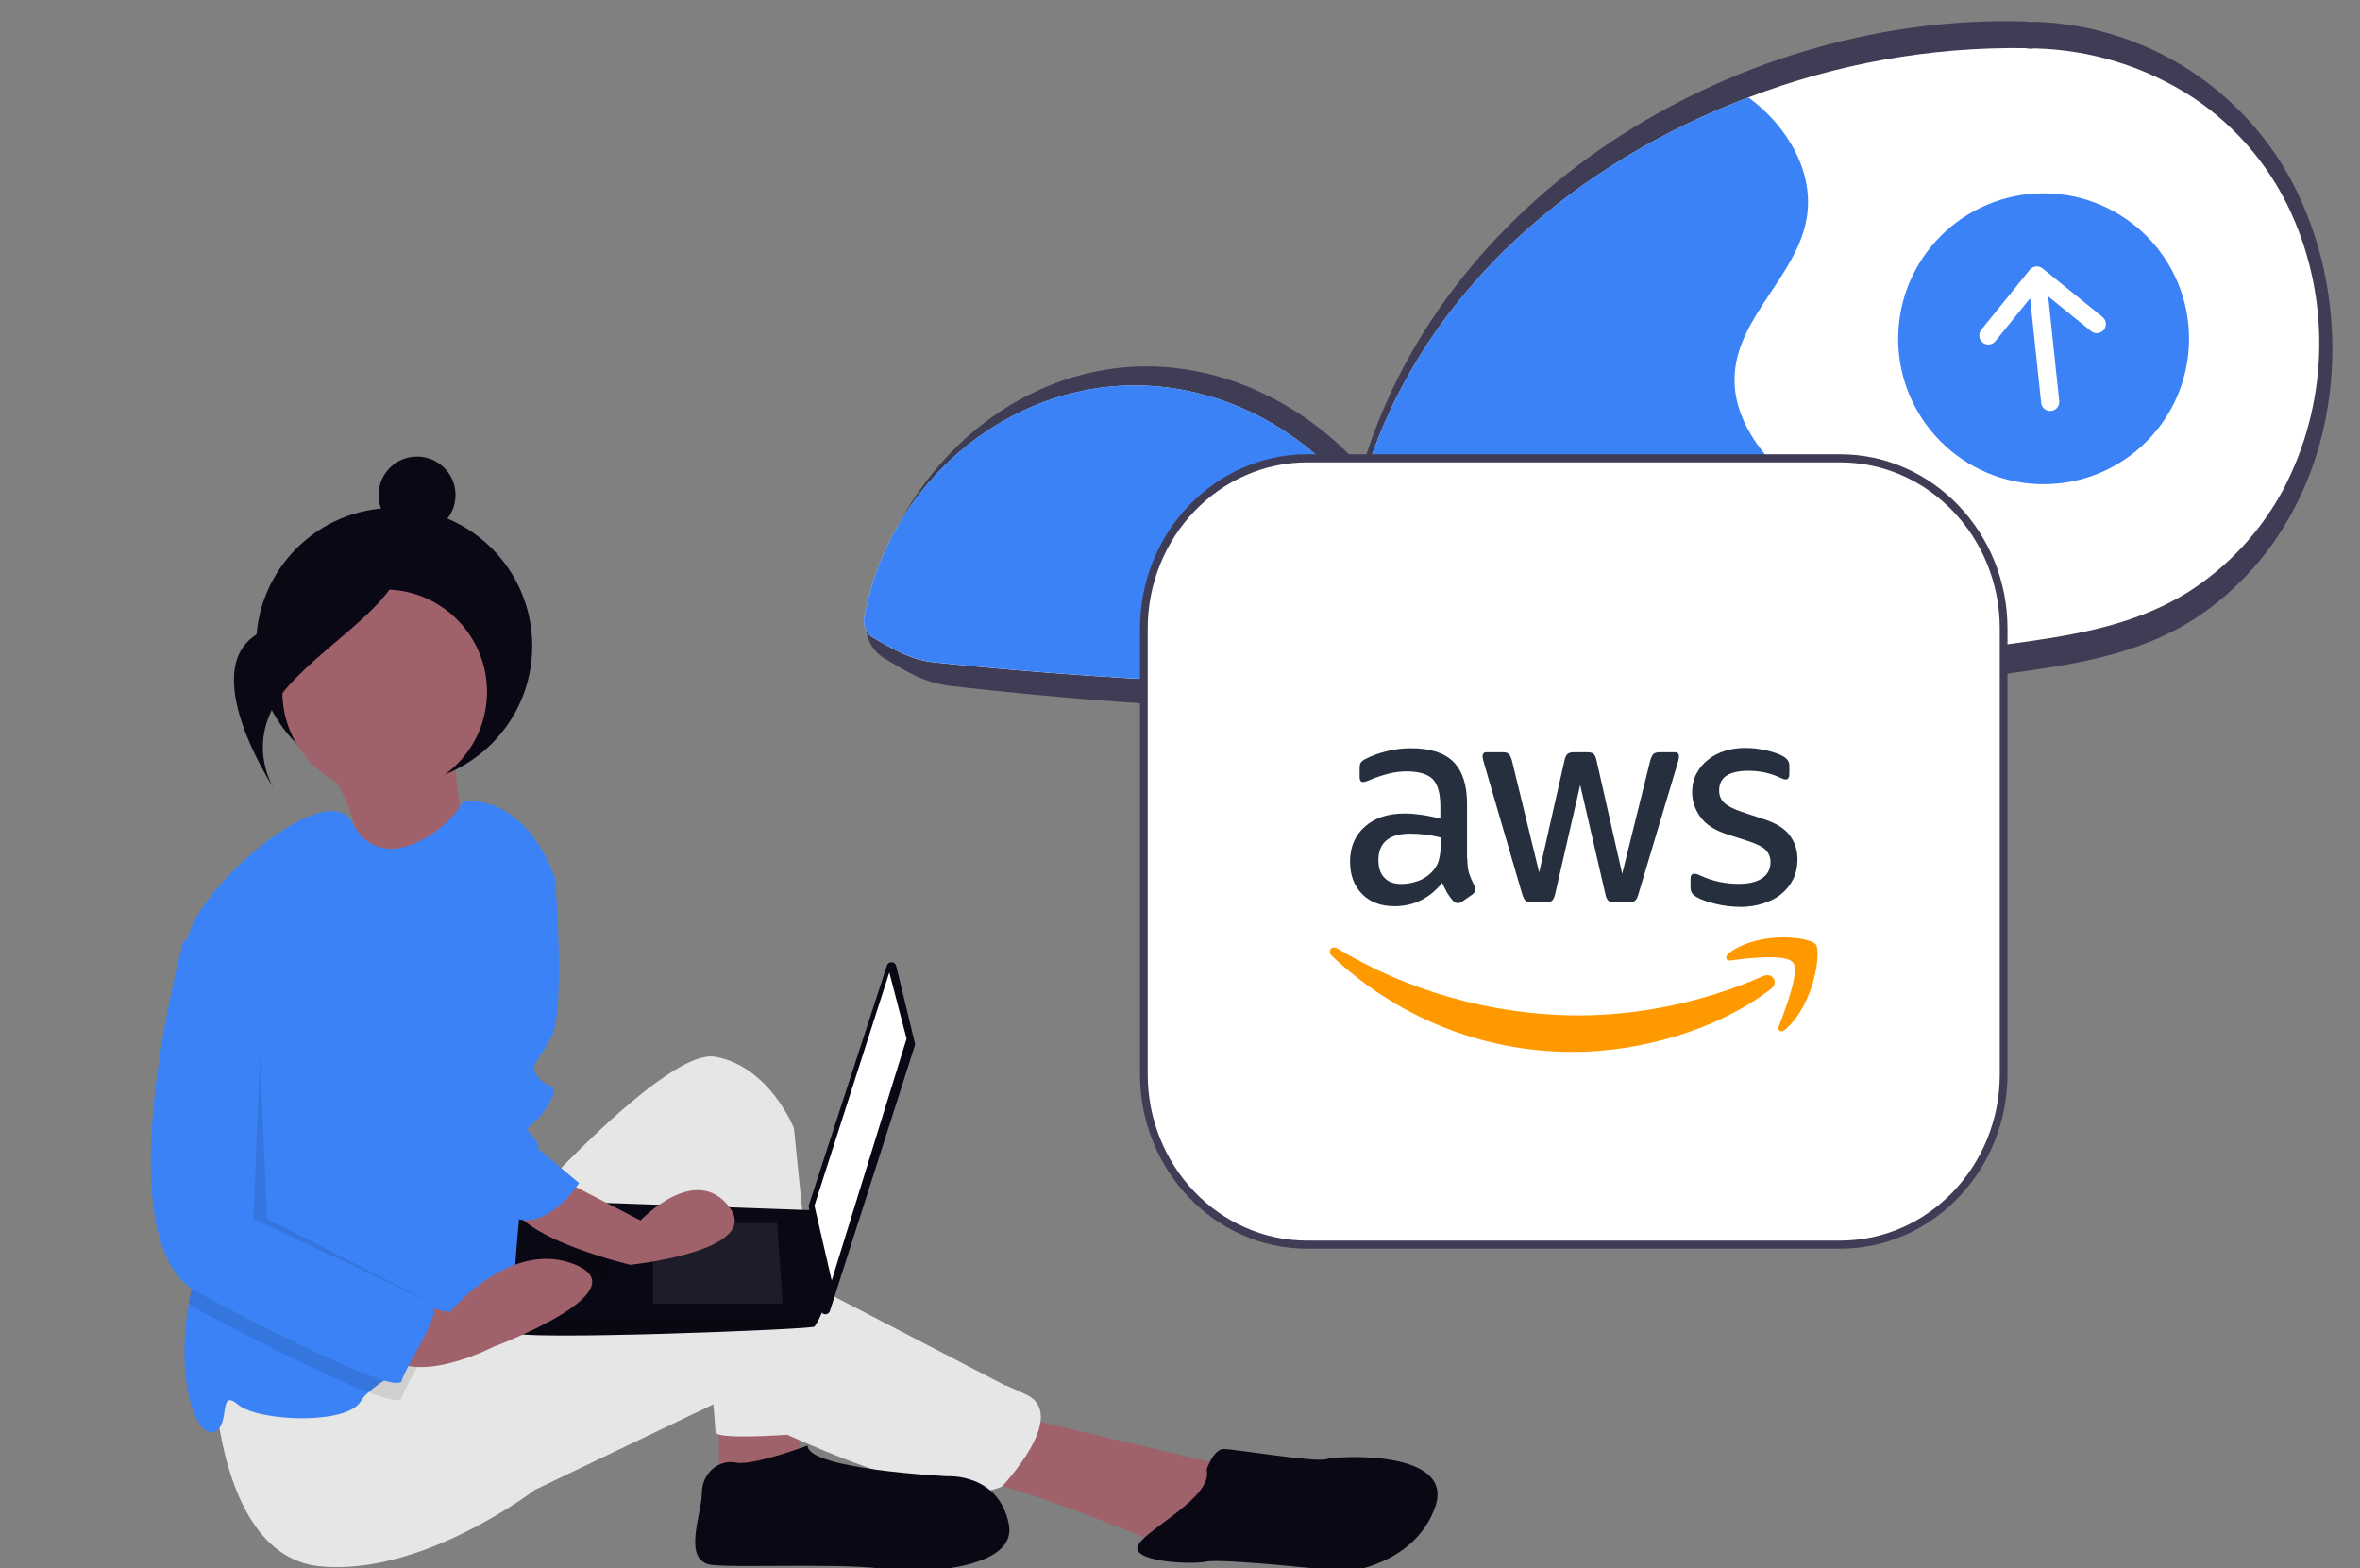 <svg width="790" height="525" viewBox="0 0 790 525" fill="none" xmlns="http://www.w3.org/2000/svg">
<rect x="0" y="0" width="790" height="525" fill="#808080" stroke="none"/>
<g clip-path="url(#clip0_8478_42)">
<path d="M772.181 71.62C757.401 33.76 721.411 8.42 680.791 7.28C680.351 7.26 679.951 7.39 679.511 7.41C678.931 7.29 678.351 7.21 677.761 7.18C585.061 4.4 484.421 61.52 455.951 156.71C434.321 132.42 402.461 118.61 370.481 123.69C329.691 130.17 296.801 165.42 290.071 207.92C289.351 213.14 291.981 218.25 296.641 220.72C304.371 225.36 309.671 228.63 318.701 229.67C335.691 231.62 352.701 233.25 369.741 234.56C402.991 237.12 436.291 238.52 469.641 238.75C537.311 239.24 604.921 234.81 671.951 225.5C694.271 222.4 715.791 219.34 735.211 206.77C749.471 197.27 760.991 184.21 768.641 168.88C783.671 139.63 784.521 102.36 772.191 71.63L772.181 71.62Z" fill="#3F3D56"/>
<path d="M768.311 74.42C761.341 57.44 749.471 42.92 734.211 32.72C718.381 22.36 699.961 16.64 681.051 16.2L679.921 16.32L678.851 16.24C678.501 16.17 678.151 16.13 677.801 16.11C646.191 15.69 614.781 21.3 585.271 32.62C528.511 54.14 477.051 96.33 457.421 157.71L454.631 166.52L448.341 159.76C427.661 137.66 398.961 126.52 370.861 129.49C369.461 129.64 368.071 129.81 366.651 130.04C327.811 136.1 295.971 167.84 289.201 207.26C288.941 210.1 290.511 212.78 293.111 213.94L293.571 214.22C301.001 218.41 305.481 220.96 313.321 221.79C330.391 223.58 347.741 225.06 364.861 226.22C398.061 228.48 432.011 229.66 465.741 229.72C525.391 229.83 584.991 226.33 644.211 219.24C652.891 218.22 661.541 217.11 670.161 215.93C692.361 212.91 713.341 210.01 732.291 198.31C745.841 189.72 756.921 177.75 764.461 163.59C778.851 135.9 780.261 103.27 768.321 74.45L768.311 74.42Z" fill="white"/>
<path d="M644.2 219.21C584.97 226.3 525.37 229.8 465.73 229.69C432.01 229.63 398.05 228.46 364.85 226.19C347.73 225.03 330.39 223.54 313.31 221.76C305.48 220.93 300.99 218.38 293.56 214.19L293.1 213.91C290.5 212.75 288.92 210.06 289.19 207.23C295.96 167.82 327.8 136.07 366.64 130.02C368.06 129.79 369.45 129.61 370.85 129.47C398.95 126.5 427.65 137.64 448.33 159.74L454.62 166.5L457.41 157.69C477.05 96.32 528.5 54.12 585.26 32.61C598.16 42.01 607.47 57.54 604.76 73.14C601.51 92.06 582.17 105.68 580.71 124.82C579.37 142.28 593.32 156.91 607.19 167.57C621.07 178.21 636.94 188.69 642.39 205.3C643.85 209.79 644.46 214.51 644.19 219.22L644.2 219.21Z" fill="#3B82F6"/>
<path d="M684.09 162.08C710.975 162.08 732.77 140.285 732.77 113.4C732.77 86.515 710.975 64.72 684.09 64.72C657.205 64.72 635.41 86.515 635.41 113.4C635.41 140.285 657.205 162.08 684.09 162.08Z" fill="#3B82F6"/>
<path d="M703.81 106.1L683.74 89.86C682.43 88.8 680.52 89 679.46 90.31L663.22 110.38C662.16 111.69 662.37 113.6 663.67 114.66C664.98 115.72 666.89 115.51 667.95 114.21L679.57 99.85L683.27 134.9C683.48 136.57 685 137.75 686.66 137.55C688.29 137.35 689.46 135.9 689.32 134.27L685.62 99.22L699.98 110.84C701.29 111.9 703.2 111.69 704.26 110.39C705.32 109.08 705.11 107.17 703.81 106.11V106.1Z" fill="white"/>
<path d="M108.391 253.99C108.391 253.99 123.131 277.37 117.871 283.7C112.611 290.03 157.361 290.19 157.361 290.19C157.361 290.19 150.641 256.18 152.621 248.35L108.391 253.99Z" fill="#9F616A"/>
<path d="M131.941 262.46C157.467 262.46 178.161 241.767 178.161 216.24C178.161 190.713 157.467 170.02 131.941 170.02C106.414 170.02 85.721 190.713 85.721 216.24C85.721 241.767 106.414 262.46 131.941 262.46Z" fill="#090814"/>
<path d="M240.65 466.77V494.17L268.05 488.46L265.77 469.05L240.65 466.77Z" fill="#9F616A"/>
<path d="M339.211 473.81L414.681 491.7L393.311 518.83C393.311 518.83 341.041 496.84 327.361 495.89C313.691 494.93 339.211 473.82 339.211 473.82V473.81Z" fill="#9F616A"/>
<path d="M164.161 416.53C164.161 416.53 221.241 350.31 239.511 353.74C257.781 357.17 265.771 377.71 265.771 377.71L276.041 479.32C276.041 479.32 239.511 482.74 239.511 479.32C239.511 475.9 232.661 402.83 232.661 402.83C232.661 402.83 179.001 521.56 150.461 442.79L164.161 416.53Z" fill="#E6E6E6"/>
<path d="M71.681 461.06C71.681 461.06 72.821 520.87 107.071 524.3C141.321 527.73 179.001 498.74 179.001 498.74L240.651 469.2C240.651 469.2 313.721 507.87 335.411 497.59C335.411 497.59 358.241 473.62 343.401 466.76C328.561 459.9 342.261 466.76 342.261 466.76L254.351 421.09C254.351 421.09 237.231 416.52 207.541 429.08C177.851 441.64 137.901 447.35 137.901 447.35L71.681 461.05V461.06Z" fill="#E6E6E6"/>
<path d="M128.771 265.83C147.686 265.83 163.021 250.496 163.021 231.58C163.021 212.664 147.686 197.33 128.771 197.33C109.855 197.33 94.52 212.664 94.52 231.58C94.52 250.496 109.855 265.83 128.771 265.83Z" fill="#9F616A"/>
<path d="M177.86 327.48L175.58 375.43C175.58 375.43 176.72 438.22 166.45 442.79C161.25 445.1 150.82 449.73 141.17 454.8C133.93 458.59 127.14 462.61 123.35 466.07C122.34 466.92 121.48 467.93 120.78 469.05C116.21 477.04 86.53 475.9 79.68 470.19C72.83 464.48 77.4 477.04 71.69 479.32C66.16 481.54 58.5 463.43 63.2 436.39C63.35 435.49 63.52 434.57 63.7 433.65C68.94 407.45 60.71 344.69 61.98 320.44C62.05 318.59 62.25 316.74 62.56 314.91C65.98 296.64 109.69 259.47 117.86 275.31C127.93 294.86 151.06 277 155.03 268.11C177.86 266.97 185.86 294.37 185.86 294.37L177.87 327.47L177.86 327.48Z" fill="#3B82F6"/>
<path d="M270.341 483.89C270.341 483.89 252.071 490.74 246.361 489.6C240.651 488.46 234.941 493.02 234.941 499.88C234.941 506.74 228.091 522.71 238.361 523.85C248.631 524.99 290.881 522.71 300.011 526.13C300.011 526.13 341.111 527.27 337.691 510.15C334.271 493.03 317.141 494.17 317.141 494.17C317.141 494.17 270.331 491.89 270.331 483.9L270.341 483.89Z" fill="#090814"/>
<path d="M403.921 491.9C403.921 491.9 406.201 485.05 409.631 485.05C413.061 485.05 440.461 489.62 443.881 488.47C447.301 487.32 487.261 485.05 480.411 504.45C473.561 523.85 450.731 526.14 450.731 526.14C450.731 526.14 409.631 521.57 403.921 522.72C398.211 523.87 377.661 522.72 381.091 517.01C384.521 511.3 406.211 501.02 403.921 491.89V491.9Z" fill="#090814"/>
<path d="M299.99 323.33L306.25 349.17C306.32 349.46 306.31 349.76 306.22 350.04L277.81 438.83C277.54 439.68 276.63 440.15 275.78 439.87C275.18 439.68 274.74 439.15 274.67 438.52L270.74 403.93C270.71 403.7 270.74 403.47 270.81 403.25L296.89 323.21C297.17 322.36 298.08 321.9 298.93 322.18C299.46 322.35 299.86 322.79 299.99 323.33Z" fill="#090814"/>
<path d="M297.691 325.51L303.471 347.68L278.411 428.64L272.631 403.58L297.691 325.51Z" fill="white"/>
<path d="M171.43 445.99C172.39 448.88 271.671 445.03 272.631 444.06C273.471 442.85 274.181 441.56 274.751 440.21C275.661 438.28 276.481 436.36 276.481 436.36L272.62 405.15L174.31 401.66C174.31 401.66 171.851 428.11 171.351 440.21C171.181 442.13 171.2 444.07 171.42 445.99H171.43Z" fill="#090814"/>
<path opacity="0.1" d="M260.1 409.36L262.03 436.35H218.66V409.36H260.1Z" fill="#D6D6E3"/>
<path opacity="0.1" d="M204.201 418.04L204.461 417.99L203.241 429.61H179.141V418.04H204.211H204.201Z" fill="black"/>
<path opacity="0.1" d="M171.43 445.98C172.39 448.87 271.67 445.02 272.63 444.05C273.47 442.84 274.18 441.55 274.75 440.2H171.36C171.19 442.13 171.21 444.06 171.43 445.98Z" fill="black"/>
<path d="M139.601 178.59C146.714 178.59 152.481 172.824 152.481 165.71C152.481 158.597 146.714 152.83 139.601 152.83C132.487 152.83 126.721 158.597 126.721 165.71C126.721 172.824 132.487 178.59 139.601 178.59Z" fill="#090814"/>
<path d="M135.731 179.73C135.731 179.73 122.571 201.62 91.971 209.81C61.371 218 91.721 263.99 91.721 263.99C91.721 263.99 80.681 247.27 96.601 229.56C112.521 211.85 138.141 199.74 135.731 179.73Z" fill="#090814"/>
<path opacity="0.1" d="M141.17 454.8C138.35 460.13 135.04 465.67 134.48 467.91C134.1 469.43 129.93 468.55 123.35 466.07C110.16 461.08 87.31 449.65 65.98 438.22C65 437.7 64.06 437.09 63.19 436.39C63.34 435.49 63.51 434.57 63.69 433.65C68.93 407.45 60.7 344.69 61.97 320.44L71.69 317.2L91.1 335.47V413.11C91.1 413.11 141.33 440.51 144.76 442.79C146.51 443.95 144.1 449.26 141.18 454.8H141.17Z" fill="black"/>
<path d="M183.571 392.56L214.401 408.54C214.401 408.54 232.671 389.13 244.081 403.97C255.491 418.81 210.971 423.38 210.971 423.38C210.971 423.38 172.151 414.25 171.011 401.69C169.871 389.13 183.571 392.56 183.571 392.56Z" fill="#9F616A"/>
<path d="M132.19 434.8L150.46 439.37C150.46 439.37 171.01 414.25 192.7 423.39C214.39 432.53 165.3 450.79 165.3 450.79C165.3 450.79 139.04 464.49 128.77 453.07C118.5 441.65 132.19 434.8 132.19 434.8Z" fill="#9F616A"/>
<path d="M172.151 284.1C173.291 285.24 185.851 294.38 185.851 294.38C185.851 294.38 189.271 337.76 184.711 346.9C180.151 356.04 176.721 356.03 180.141 360.6C183.561 365.17 188.131 361.74 183.561 369.73C178.991 377.72 174.431 376.58 177.851 380.01C181.271 383.44 180.131 384.58 180.131 384.58L193.831 396C193.831 396 185.431 409.39 174.781 408.4C164.131 407.41 155.011 356.04 155.011 356.04L172.141 284.11L172.151 284.1Z" fill="#3B82F6"/>
<path d="M71.68 311.5L61.401 314.92C61.401 314.92 34.001 415.39 65.971 432.51C97.941 449.63 133.33 466.76 134.47 462.19C135.61 457.62 148.17 439.36 144.74 437.07C141.31 434.78 91.081 407.39 91.081 407.39V329.76L71.671 311.49L71.68 311.5Z" fill="#3B82F6"/>
<path opacity="0.1" d="M87.1 353.17L84.82 407.97L145.33 436.51L89.39 407.97L87.11 353.17H87.1Z" fill="black"/>
<path d="M437.61 153.41H615.99C646.21 153.41 670.71 178.95 670.71 210.45V359.6C670.71 391.1 646.21 416.64 615.99 416.64H437.61C407.39 416.64 382.89 391.1 382.89 359.6V210.45C382.89 178.95 407.39 153.41 437.61 153.41Z" fill="white"/>
<path d="M381.6 359.6V210.45C381.6 178.26 406.73 152.06 437.61 152.06H615.99C646.88 152.06 672 178.25 672 210.45V359.6C672 391.79 646.87 417.99 615.99 417.99H437.61C406.72 417.99 381.6 391.8 381.6 359.6ZM437.61 154.77C408.15 154.77 384.19 179.75 384.19 210.46V359.61C384.19 390.31 408.15 415.29 437.61 415.29H615.99C645.45 415.29 669.41 390.31 669.41 359.61V210.46C669.41 179.76 645.45 154.77 615.99 154.77H437.61Z" fill="#3F3D56"/>
<path d="M491.17 287.31C491.17 289.4 491.39 291.1 491.77 292.35C492.2 293.6 492.75 294.95 493.51 296.43C493.78 296.88 493.89 297.34 493.89 297.73C493.89 298.3 493.56 298.86 492.86 299.43L489.44 301.81C488.95 302.15 488.46 302.32 488.03 302.32C487.49 302.32 486.94 302.04 486.4 301.53C485.64 300.68 484.99 299.78 484.45 298.87C483.91 297.91 483.36 296.83 482.77 295.53C478.53 300.74 473.21 303.34 466.8 303.34C462.24 303.34 458.6 301.98 455.94 299.26C453.28 296.54 451.92 292.92 451.92 288.39C451.92 283.58 453.55 279.67 456.86 276.73C460.17 273.79 464.57 272.31 470.16 272.31C472.01 272.31 473.91 272.48 475.92 272.76C477.93 273.04 479.99 273.5 482.16 274.01V269.88C482.16 265.58 481.29 262.58 479.61 260.82C477.87 259.07 474.94 258.22 470.76 258.22C468.86 258.22 466.9 258.45 464.9 258.96C462.9 259.47 460.94 260.09 459.04 260.88C458.17 261.28 457.52 261.5 457.14 261.62C456.76 261.74 456.49 261.79 456.27 261.79C455.51 261.79 455.13 261.22 455.13 260.04V257.27C455.13 256.36 455.24 255.69 455.51 255.29C455.78 254.89 456.27 254.5 457.03 254.1C458.93 253.08 461.21 252.23 463.87 251.55C466.53 250.81 469.35 250.47 472.34 250.47C478.8 250.47 483.53 252 486.57 255.06C489.56 258.12 491.08 262.76 491.08 268.99V287.33H491.19L491.17 287.31ZM469.13 295.91C470.92 295.91 472.77 295.57 474.72 294.89C476.67 294.21 478.41 292.97 479.88 291.27C480.75 290.19 481.4 289.01 481.73 287.65C482.06 286.29 482.27 284.65 482.27 282.73V280.35C480.7 279.95 479.01 279.61 477.27 279.39C475.53 279.17 473.85 279.05 472.17 279.05C468.53 279.05 465.87 279.79 464.08 281.31C462.29 282.84 461.42 284.99 461.42 287.82C461.42 290.48 462.07 292.46 463.43 293.82C464.73 295.24 466.63 295.91 469.13 295.91ZM512.73 302.02C511.75 302.02 511.1 301.85 510.67 301.45C510.24 301.11 509.86 300.32 509.53 299.24L496.77 255.48C496.44 254.35 496.28 253.61 496.28 253.22C496.28 252.31 496.71 251.8 497.58 251.8H502.9C503.93 251.8 504.64 251.97 505.02 252.37C505.45 252.71 505.78 253.5 506.11 254.58L515.23 292.05L523.7 254.58C523.97 253.45 524.3 252.71 524.73 252.37C525.16 252.03 525.92 251.8 526.9 251.8H531.24C532.27 251.8 532.98 251.97 533.41 252.37C533.84 252.71 534.22 253.5 534.44 254.58L543.02 292.51L552.41 254.58C552.74 253.45 553.12 252.71 553.5 252.37C553.93 252.03 554.64 251.8 555.62 251.8H560.67C561.54 251.8 562.03 252.25 562.03 253.22C562.03 253.5 561.98 253.79 561.92 254.13C561.87 254.47 561.76 254.92 561.54 255.55L548.45 299.31C548.12 300.44 547.74 301.18 547.31 301.52C546.88 301.86 546.17 302.09 545.25 302.09H540.58C539.55 302.09 538.84 301.92 538.41 301.52C537.98 301.12 537.6 300.39 537.38 299.26L528.96 262.75L520.6 299.2C520.33 300.33 520 301.07 519.57 301.46C519.14 301.86 518.38 302.03 517.4 302.03H512.73V302.02ZM582.51 303.55C579.69 303.55 576.86 303.21 574.15 302.53C571.43 301.85 569.32 301.11 567.91 300.27C567.04 299.76 566.44 299.19 566.23 298.69C566.01 298.18 565.9 297.61 565.9 297.11V294.22C565.9 293.03 566.33 292.47 567.15 292.47C567.48 292.47 567.8 292.53 568.13 292.64C568.46 292.75 568.94 292.98 569.49 293.21C571.34 294.06 573.35 294.74 575.46 295.19C577.63 295.64 579.75 295.87 581.92 295.87C585.34 295.87 588 295.25 589.85 294C591.7 292.75 592.67 290.94 592.67 288.62C592.67 287.04 592.18 285.73 591.2 284.66C590.22 283.58 588.38 282.62 585.72 281.72L577.85 279.17C573.89 277.87 570.95 275.94 569.16 273.4C567.37 270.91 566.44 268.14 566.44 265.19C566.44 262.81 566.93 260.72 567.91 258.91C568.89 257.1 570.19 255.51 571.82 254.27C573.45 252.97 575.3 252.01 577.47 251.33C579.64 250.65 581.92 250.37 584.31 250.37C585.5 250.37 586.75 250.43 587.95 250.6C589.2 250.77 590.34 251 591.48 251.22C592.57 251.5 593.6 251.79 594.58 252.13C595.56 252.47 596.32 252.81 596.86 253.15C597.62 253.6 598.16 254.06 598.49 254.57C598.82 255.02 598.98 255.65 598.98 256.44V259.1C598.98 260.29 598.55 260.91 597.73 260.91C597.3 260.91 596.59 260.68 595.67 260.23C592.57 258.76 589.1 258.02 585.24 258.02C582.14 258.02 579.7 258.53 578.02 259.6C576.34 260.67 575.47 262.32 575.47 264.64C575.47 266.22 576.01 267.58 577.1 268.66C578.19 269.74 580.2 270.81 583.07 271.77L590.78 274.32C594.69 275.62 597.51 277.43 599.2 279.75C600.89 282.07 601.7 284.73 601.7 287.67C601.7 290.1 601.21 292.31 600.29 294.24C599.31 296.16 598.01 297.86 596.33 299.22C594.65 300.64 592.64 301.65 590.3 302.39C587.86 303.18 585.3 303.58 582.53 303.58L582.51 303.55Z" fill="#252F3E"/>
<path fill-rule="evenodd" clip-rule="evenodd" d="M592.78 331.06C574.91 344.82 548.96 352.12 526.64 352.12C495.36 352.12 467.18 340.06 445.89 320.02C444.21 318.44 445.73 316.28 447.74 317.53C470.77 331.46 499.17 339.89 528.54 339.89C548.36 339.89 570.14 335.59 590.18 326.76C593.17 325.34 595.72 328.8 592.79 331.06H592.78Z" fill="#FF9900"/>
<path fill-rule="evenodd" clip-rule="evenodd" d="M600.22 322.23C597.94 319.17 585.12 320.76 579.31 321.49C577.57 321.72 577.3 320.13 578.88 318.94C589.09 311.47 605.87 313.62 607.82 316.11C609.77 318.66 607.28 336.15 597.72 344.53C596.25 345.83 594.84 345.15 595.49 343.45C597.66 337.85 602.5 325.22 600.21 322.22L600.22 322.23Z" fill="#FF9900"/>
</g>
<defs>
<clipPath id="clip0_8478_42">
<rect width="790" height="525" fill="white"/>
</clipPath>
</defs>
</svg>
